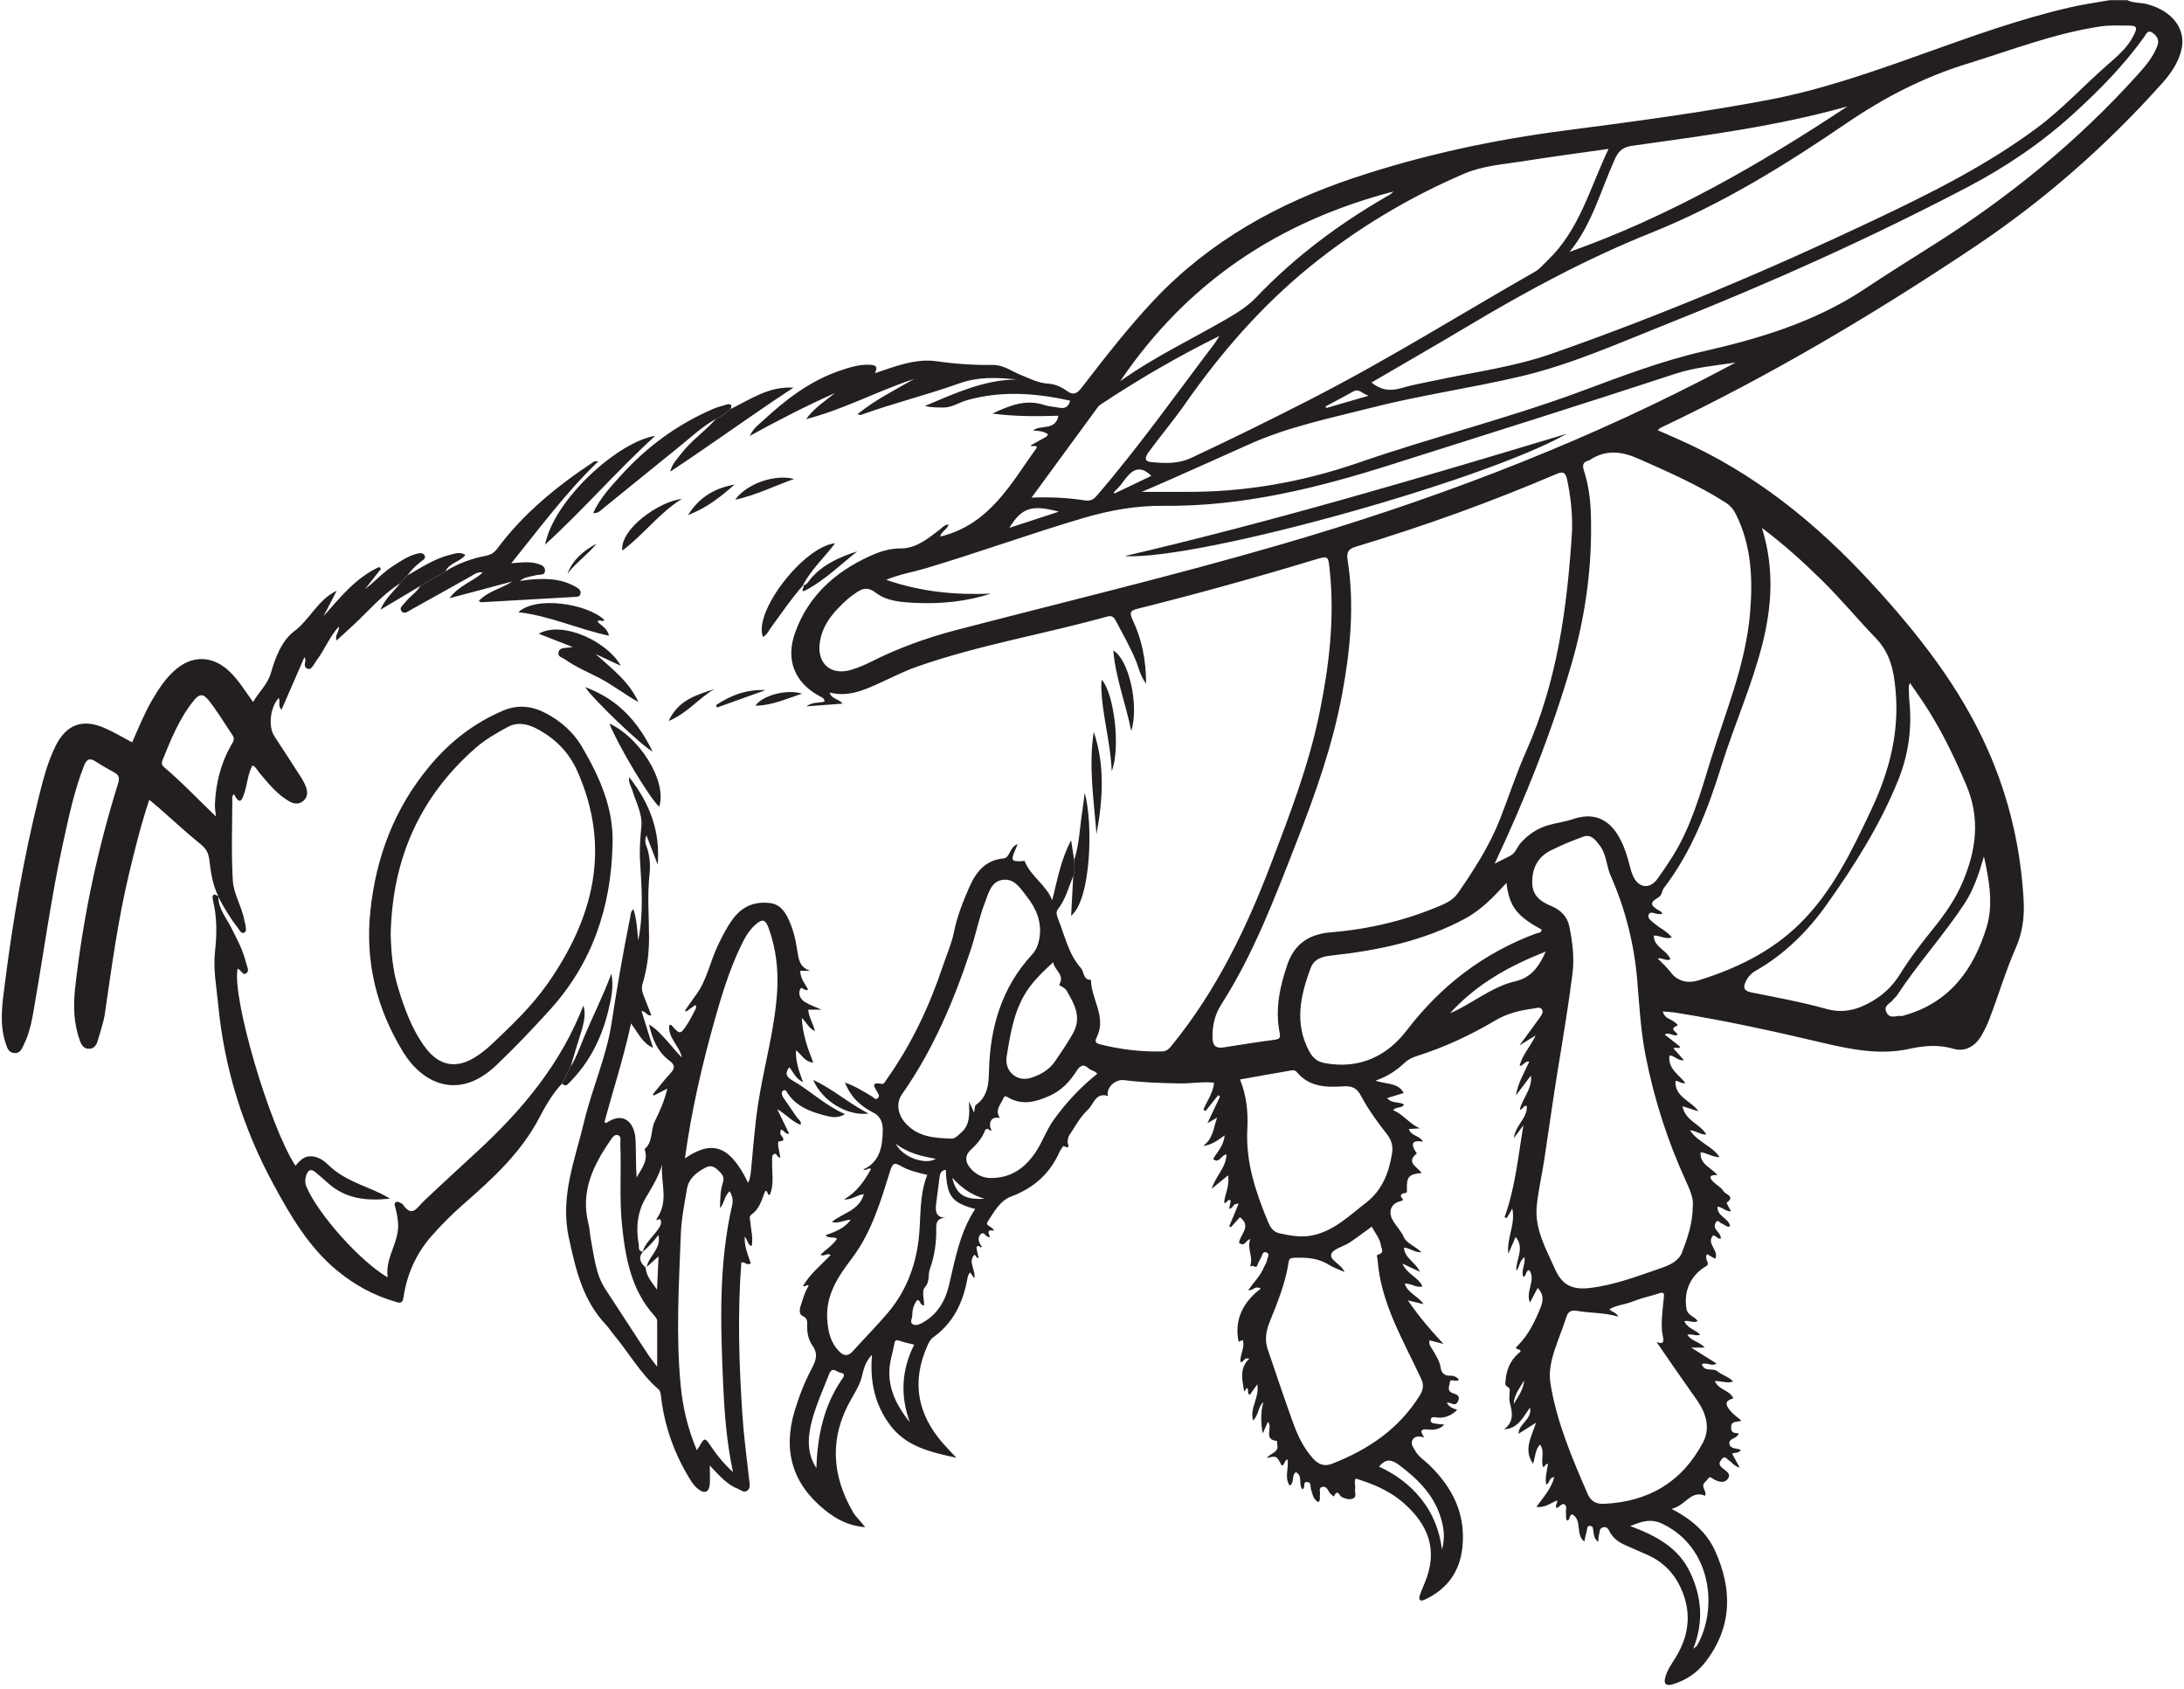 <?xml version="1.0" encoding="UTF-8"?>
<svg xmlns="http://www.w3.org/2000/svg" xmlns:xlink="http://www.w3.org/1999/xlink" width="252.935pt" height="195.577pt" viewBox="0 0 252.935 195.577" version="1.1">
<defs>
<clipPath id="clip1">
  <path d="M 86 0 L 252.934 0 L 252.934 195.578 L 86 195.578 Z M 86 0 "/>
</clipPath>
</defs>
<g id="surface1">
<g clip-path="url(#clip1)" clip-rule="nonzero">
<path style=" stroke:none;fill-rule:evenodd;fill:rgb(13.73%,12.16%,12.549%);fill-opacity:1;" d="M 176.512 159.848 C 176.008 160.715 175.344 161.512 175.305 162.574 C 175.816 161.711 176.438 160.898 176.512 159.848 M 110.285 136.379 C 110.742 138.316 111.684 138.945 114.016 138.805 C 112.422 138.34 111.332 137.504 110.285 136.379 M 103.75 132.43 C 104.453 133.941 107.102 134.949 108.379 134.184 C 106.688 133.867 105.082 133.504 103.75 132.43 M 158.504 45.82 C 157.723 45.574 157.402 44.953 156.734 45.328 C 155.672 45.922 154.594 46.484 153.523 47.059 C 153.547 47.121 153.574 47.184 153.598 47.246 C 155.141 46.797 156.68 46.348 158.504 45.82 M 128.988 57.012 C 129.012 57.055 129.039 57.102 129.062 57.145 C 130.523 56.449 131.984 55.75 133.34 55.102 C 131.801 53.578 130.871 54.66 129.965 55.934 C 129.688 56.328 129.316 56.652 128.988 57.012 M 122.629 59.246 C 119.492 58.402 118.309 58.789 116.898 61.121 C 118.832 60.488 120.617 59.906 122.629 59.246 M 159.707 169.824 C 161.641 170.703 163.285 171.926 164.59 173.559 C 165.883 175.18 166.68 177.043 167.004 179.422 C 167.363 178.066 167.219 177.039 166.945 176.031 C 166.195 173.234 164.293 171.328 162.059 169.652 C 161.211 169.016 160.523 168.824 159.707 169.824 M 105.363 164.676 C 104.25 161.594 104.406 158.617 105.875 155.699 C 105.289 155.551 104.742 155.453 104.23 155.266 C 103.871 155.133 103.668 155.113 103.59 155.539 C 103.387 156.617 103.027 157.684 102.996 158.762 C 102.934 161.035 103.973 162.941 105.363 164.676 M 94.547 169.996 C 94.664 166.324 95.371 162.848 97.473 159.754 C 97.621 159.539 98.059 159.062 97.324 158.941 C 96.879 158.867 96.379 158.172 96.012 159.129 C 95.324 160.906 94.523 162.645 94.035 164.492 C 93.543 166.367 93.41 168.234 94.547 169.996 M 179.016 110.188 C 174.734 111.852 170.961 113.992 167.941 117.312 C 168.531 117.086 169.078 116.785 169.621 116.48 C 171.52 115.422 173.324 114.125 175.461 113.633 C 177.348 113.199 178.227 111.926 179.016 110.188 M 196.098 190.914 C 196.391 190.668 196.496 190.621 196.543 190.539 C 199.004 186.191 198.203 179.148 192.512 176.434 C 191.191 175.805 190.152 176.156 188.805 176.703 C 191.82 177.828 194.406 179.203 195.766 182.121 C 197.07 184.918 197.336 187.777 196.098 190.914 M 106.227 150.535 C 105.82 151.051 105.648 151.656 105.656 152.301 C 105.66 152.656 105.316 153.117 105.723 153.344 C 106.078 153.547 106.523 153.332 106.887 153.129 C 108.582 152.184 109.484 150.605 109.902 148.832 C 110.621 145.785 111.164 142.691 112.938 139.988 C 110.199 139.254 109.648 138.504 109.543 135.453 C 109.043 135.508 108.871 135.812 108.816 136.285 C 108.699 137.324 108.531 138.363 108.414 139.402 C 108.328 140.188 108.328 140.957 109.516 141.016 C 108.641 141.027 108.41 141.453 108.426 142.191 C 108.465 143.812 108.246 145.406 107.691 146.938 C 107.441 147.629 107.727 148.395 107.09 149.094 C 106.738 149.477 107.027 150.441 107.027 151.156 C 106.488 151.16 106.652 150.523 106.227 150.535 M 121.969 111.418 C 120.918 112.395 119.996 113.262 119.242 114.285 C 117.469 116.691 117.039 119.531 116.578 122.387 C 116.328 123.949 117.684 125.363 119.449 124.789 C 120.543 124.43 121.508 123.867 122.172 122.91 C 122.875 121.895 123.562 120.867 124.184 119.801 C 125.324 117.855 124.5 116.391 123.531 114.711 C 123.297 114.297 122.609 114.129 122.68 114.004 C 123.344 112.852 122.129 112.379 121.969 111.418 M 115.801 129.449 C 114.984 129.273 114.559 129.711 114.672 130.492 C 114.688 130.602 114.781 130.695 114.797 130.805 C 114.828 131.027 114.688 130.906 114.633 130.859 C 114.129 130.453 114.051 130.988 113.941 131.219 C 113.578 131.98 113.027 132.59 112.418 133.145 C 111.723 133.785 111.793 134.512 112.285 135.141 C 112.875 135.891 113.695 136.391 114.703 136.402 C 117.02 136.426 118.656 135.309 119.922 133.434 C 120.73 132.238 121.172 130.871 122.027 129.676 C 123.48 127.648 125.145 125.879 127.074 124.336 C 126.828 123.969 126.379 123.984 126.109 123.734 C 125.449 123.125 125.082 123.379 124.648 124.055 C 123.879 125.262 122.914 126.277 121.547 126.887 C 119.984 127.586 118.449 128.008 116.832 127.121 C 116.598 126.992 116.363 126.777 116.207 127.168 C 115.918 127.891 115.16 128.516 115.801 129.449 M 229.766 99.164 C 229.199 101.113 228.59 103.012 227.484 104.68 C 225.055 108.344 222.082 111.613 219.672 115.289 C 219.551 115.477 219.34 115.602 219.215 115.785 C 218.906 116.23 218.078 116.41 218.484 117.227 C 218.891 118.051 219.605 117.555 220.184 117.641 C 220.324 117.66 220.477 117.586 220.621 117.547 C 225.812 116.066 228.574 112.23 230.062 107.395 C 230.891 104.699 230.363 101.887 229.766 99.164 M 129.73 44.145 C 133.77 41.262 138.059 39.266 142.129 36.891 C 143.328 36.195 144.504 35.457 145.48 34.434 C 149.918 29.781 155.012 25.969 160.57 22.762 C 160.699 22.688 160.84 22.625 160.961 22.539 C 161.078 22.457 161.184 22.355 161.402 22.168 C 148.152 25.629 137.531 32.621 129.73 44.145 M 119.465 57.621 C 121.746 57.527 123.695 57.645 125.621 57.938 C 126.289 58.035 126.621 57.863 127.035 57.379 C 131.902 51.734 136.199 45.652 140.699 39.723 C 140.832 39.547 140.941 39.344 141.219 38.902 C 136.273 41.348 131.809 43.961 127.488 46.824 C 127.367 46.91 127.242 47.008 127.156 47.125 C 124.652 50.539 122.152 53.953 119.465 57.621 M 107.387 136.039 C 106.305 135.789 105.27 135.547 104.363 135.027 C 103.645 134.617 103.395 134.617 103.109 135.531 C 102 139.059 100.965 142.648 98.688 145.668 C 97.055 147.828 95.57 149.977 95.816 152.918 C 95.926 154.289 96.207 155.469 97.176 156.465 C 97.742 157.047 98.223 157.059 98.777 156.445 C 100.133 154.934 101.574 153.5 102.875 151.949 C 104.871 149.562 105.977 146.766 106.371 143.688 C 106.699 141.148 106.398 138.531 107.387 136.039 M 213.965 12.316 C 205.809 14.625 197.418 15.699 189.059 16.875 C 187.875 17.039 187.418 17.535 186.988 18.496 C 185.355 22.129 184.34 26.059 181.773 29.168 C 193.293 25.082 203.797 19.043 213.965 12.316 M 112.805 128.82 C 112.902 128.391 112.875 128.043 113.02 127.941 C 114.383 126.969 114.5 125.551 114.535 124.066 C 114.652 119 115.988 114.367 119.504 110.555 C 120.016 110 120.254 109.367 120.375 108.648 C 120.688 106.812 120.039 105.242 118.949 103.852 C 118.238 102.949 117.543 101.734 116.219 101.867 C 114.75 102.012 114.48 103.461 114.043 104.578 C 113.379 106.281 113.039 108.098 112.473 109.824 C 110.516 115.777 108.102 121.527 104.465 126.699 C 103.762 127.695 103.969 128.984 104.766 129.934 C 106.191 131.641 108.191 131.781 110.191 131.84 C 110.629 131.855 110.969 131.445 111.312 131.148 C 112.359 130.246 112.277 129.031 112.223 127.531 C 112.477 128.094 112.602 128.371 112.805 128.82 M 174.465 102.234 C 172.938 103.906 171.504 105.383 169.656 106.379 C 164.855 108.953 159.641 110.043 154.297 110.629 C 153.16 110.75 152.191 110.988 151.773 112.129 C 150.613 115.285 149.887 118.449 151.605 121.691 C 152.035 122.508 152.566 122.945 153.449 123.102 C 157.418 123.82 160.605 122.328 162.938 119.281 C 166.887 114.125 171.797 110.367 177.867 108.098 C 178.102 108.008 178.512 108.066 178.543 107.637 C 175.648 106.059 174.812 104.984 174.465 102.234 M 143.609 124.992 C 144.379 126.891 144.559 128.828 144.457 130.719 C 144.25 134.559 145.43 138.035 146.855 141.477 C 147.105 142.078 147.426 142.633 148.137 142.793 C 149.418 143.078 150.695 143.324 152.023 143.039 C 154.531 142.504 156.285 140.738 158.203 139.266 C 160.066 137.84 160.859 135.781 161.219 133.535 C 161.352 132.727 161.156 132.004 160.625 131.328 C 159.516 129.914 158.445 128.449 157.605 126.855 C 157.125 125.945 156.535 125.723 155.555 125.789 C 153.582 125.922 151.617 125.855 150.191 124.141 C 149.914 123.812 149.559 123.949 149.242 124 C 147.398 124.312 145.555 124.645 143.609 124.992 M 191.848 155.391 C 192.738 155.746 192.688 155.211 192.582 154.738 C 192.371 153.766 192.453 152.816 192.531 151.832 C 192.766 149.012 193.16 149.574 190.668 150.184 C 190.055 150.336 189.457 150.574 188.863 150.785 C 188.055 151.07 187.168 151.137 186.391 151.598 C 186.703 151.953 187.168 151.93 187.414 152.453 C 185.801 151.973 184.219 152.055 182.672 151.793 C 182.039 151.684 181.629 151.789 181.406 152.496 C 181.004 153.777 180.473 155.02 180.055 156.297 C 179.648 157.547 179.344 158.84 179.559 160.168 C 180.281 164.68 182.074 168.836 183.871 172.988 C 184.215 173.785 184.82 174.172 185.742 174.129 C 190.93 173.895 194.828 171.594 197.258 166.965 C 197.816 165.898 197.785 164.715 197.336 163.582 C 196.988 162.707 196.418 161.957 195.875 161.191 C 194.512 159.27 193.188 157.328 191.848 155.391 M 155.715 147.281 C 155.031 146.973 154.422 146.781 153.902 146.453 C 152.656 145.66 151.297 145.586 149.895 145.641 C 149.516 145.656 149.301 145.695 149.234 146.16 C 148.875 148.586 147.941 150.836 147.035 153.09 C 146.621 154.121 146.449 155.18 146.828 156.27 C 147.816 159.133 148.758 162.012 149.797 164.855 C 150.336 166.332 151.023 167.754 152.121 168.938 C 152.727 169.586 153.402 169.824 154.246 169.496 C 158.406 167.879 161.965 165.504 164.391 161.637 C 164.809 160.969 164.938 160.406 164.594 159.66 C 162.531 155.203 159.918 150.938 159.539 145.859 C 159.523 145.641 159.363 145.328 159.602 145.266 C 160.371 145.078 159.984 144.594 159.926 144.199 C 159.809 143.391 159.254 142.789 158.871 142.035 C 157.992 142.668 157.16 143.305 156.285 143.883 C 155.574 144.352 154.375 144.609 154.18 145.215 C 153.957 145.918 155.293 146.328 155.715 147.281 M 221.184 79.066 C 221.109 79.344 221.059 79.445 221.062 79.539 C 221.074 80.066 221.07 80.594 221.125 81.117 C 221.457 84.316 221.023 87.41 219.816 90.383 C 217.73 95.531 214.789 100.191 211.586 104.699 C 209.359 107.832 206.688 110.488 203.328 112.406 C 202.816 112.699 202.457 113.09 202.199 113.613 C 201.844 114.328 201.934 114.727 202.824 114.91 C 205.727 115.496 208.648 116.02 211.492 116.816 C 213.496 117.379 215.156 116.906 216.824 115.934 C 218.152 115.16 219.219 114.125 220.027 112.828 C 221.199 110.941 222.547 109.184 223.945 107.461 C 225.273 105.82 226.469 104.094 227.297 102.141 C 228.863 98.461 229.367 94.801 227.73 90.93 C 226.309 87.562 224.73 84.305 222.703 81.266 C 222.234 80.566 221.746 79.879 221.184 79.066 M 132.234 56.953 C 133.902 56.953 135.574 56.945 137.25 56.953 C 144.148 57 150.82 55.828 157.352 53.57 C 165.777 50.652 174.453 48.504 182.832 45.41 C 187.605 43.645 192.355 41.801 197.348 40.664 C 203.867 39.18 210.23 37.25 215.887 33.5 C 218.512 31.758 221.184 30.082 223.848 28.402 C 232.641 22.859 240.633 16.359 247.594 8.621 C 248.496 7.613 249.375 6.59 249.855 5.289 C 250.102 4.625 249.812 4.203 249.34 3.832 C 248.73 3.355 248.523 3.996 248.309 4.293 C 245.98 7.547 243.184 10.383 240.254 13.066 C 236.523 16.48 232.348 19.316 227.875 21.66 C 216.602 27.566 205 32.77 193.18 37.465 C 187.543 39.703 181.988 42.207 176.051 43.598 C 170.324 44.941 164.488 45.762 158.785 47.219 C 153.996 48.441 149.133 49.422 144.59 51.48 C 141.547 52.855 138.496 54.207 135.445 55.562 C 134.363 56.043 133.277 56.504 132.234 56.953 M 114.758 68.734 C 111.906 69.66 109.012 69.941 106.062 69.809 C 104.43 69.738 102.723 69.625 101.441 68.645 C 100.363 67.82 99.727 68.215 98.922 68.793 C 98.68 68.969 98.426 69.137 98.203 69.336 C 96.703 70.68 95.344 72.125 94.973 74.211 C 94.508 76.793 96.203 78.32 98.676 77.531 C 99.387 77.305 100.086 77.023 100.75 76.688 C 103.969 75.059 107.328 73.84 110.82 72.934 C 123.359 69.668 135.961 66.648 148.41 63.027 C 165.184 58.145 181.473 52.039 197.031 44.062 C 198.363 43.383 199.68 42.68 201 41.984 C 198.625 42.336 196.266 42.539 194.02 43.281 C 183.125 46.863 172.184 50.281 161.258 53.754 C 152.57 56.516 143.879 58.668 134.703 58.57 C 131.594 58.535 128.523 59.086 125.504 59.973 C 119.324 61.789 113.273 64.004 107.098 65.836 C 105.684 66.258 104.211 66.48 102.633 67.137 C 106.715 68.551 110.699 68.906 114.758 68.734 M 196.047 139.676 C 196.156 138.793 195.727 137.801 195.27 136.801 C 193.129 132.129 191.566 127.27 190.578 122.223 C 190.016 119.344 189.855 116.426 189.613 113.512 C 189.262 109.309 188.238 105.254 186.531 101.387 C 186.023 100.227 186.055 98.871 185.223 97.836 C 184.758 97.25 184.262 96.566 183.41 96.867 C 182.109 97.328 180.82 97.855 179.594 98.477 C 178.082 99.242 177.414 100.547 177.453 102.254 C 177.488 103.754 178.457 104.41 179.66 104.91 C 180.73 105.355 181.516 106.133 181.746 107.262 C 182.113 109.062 182.348 110.891 182.113 112.738 C 181.648 116.414 181.039 120.074 180.438 123.73 C 179.859 127.238 179.387 130.758 178.848 134.273 C 178.574 136.047 178.164 137.805 177.98 139.586 C 177.699 142.293 179.043 144.594 180.086 146.938 C 180.91 148.797 182.082 149.383 184.141 149.133 C 187.023 148.789 189.715 147.746 192.43 146.812 C 193.375 146.488 194.422 146.004 194.797 145.023 C 195.418 143.391 196.023 141.723 196.047 139.676 M 186.289 17.242 C 182.832 17.734 179.641 18.148 176.461 18.66 C 174.141 19.031 171.746 19.172 169.562 20.113 C 163.145 22.871 157.195 26.426 151.762 30.828 C 146.109 35.41 141.395 40.844 137.234 46.793 C 135.945 48.641 134.484 50.371 133.145 52.184 C 132.828 52.613 132.242 53.402 133.316 53.504 C 134.863 53.656 136.441 53.727 137.957 53.02 C 142.617 50.84 147.227 48.566 151.805 46.223 C 160.668 41.688 169.105 36.402 177.746 31.473 C 178.352 31.129 178.762 30.594 179.25 30.129 C 182.902 26.648 184.102 21.84 186.289 17.242 M 193.453 111.09 C 192.938 111.32 192.504 110.859 191.984 110.98 C 192.5 111.52 193.051 111.992 193.469 112.559 C 194.324 113.715 195.594 113.867 196.699 113.52 C 201.035 112.168 205.078 110.246 208.391 107 C 212.207 103.258 214.449 98.562 216.688 93.824 C 218.781 89.391 219.996 84.855 219.527 79.895 C 219.316 77.629 218.926 75.641 217.25 73.898 C 215.113 71.676 213.141 69.297 210.941 67.133 C 208.828 65.062 206.641 63.074 204.055 61.129 C 205.504 65.773 205.215 70.188 204.109 74.574 C 202.906 79.344 200.887 83.84 199.418 88.523 C 197.832 93.594 195.977 98.539 192.707 102.816 C 192.441 103.16 192.543 103.625 192.031 103.93 C 191.039 104.516 191.117 104.836 192.148 105.441 C 192.297 105.531 192.5 105.566 192.488 105.836 C 192.34 105.836 192.191 105.84 192.043 105.836 C 191.66 105.824 191.125 105.441 190.938 105.906 C 190.758 106.355 191.285 106.652 191.625 106.949 C 192.258 107.496 193.07 107.828 193.617 108.543 C 192.859 108.797 192.25 108.309 191.531 108.332 C 191.543 109.715 193.086 110 193.453 111.09 M 158.832 44.293 C 159.918 45.18 161.012 45.316 162.273 44.941 C 163.559 44.555 164.898 44.336 166.215 44.051 C 170.715 43.078 175.309 42.496 179.68 40.965 C 192.469 36.488 204.93 31.223 217.172 25.418 C 223.66 22.34 230.062 19.145 235.863 14.844 C 238.867 12.621 241.367 9.859 244.172 7.422 C 245.332 6.414 246.492 5.406 247.176 3.957 C 247.477 3.32 247.539 2.977 246.715 2.969 C 245.551 2.965 244.391 2.891 243.227 3.066 C 237.906 3.863 232.918 5.812 227.816 7.383 C 222.785 8.934 218.238 11.277 213.887 14.246 C 206.719 19.133 199.312 23.719 191.23 26.953 C 183.805 29.926 176.824 33.684 169.988 37.77 C 166.316 39.961 162.609 42.086 158.832 44.293 M 173.098 100.008 C 173.73 99.688 174.289 99.395 174.855 99.121 C 175.516 98.801 175.691 98.082 176.137 97.582 C 177.012 96.602 178.062 95.91 179.316 95.547 C 180.281 95.27 181.297 95.145 182.246 94.824 C 184.297 94.133 185.996 94.656 187.207 96.441 C 187.844 97.387 188.234 98.434 188.547 99.52 C 188.723 100.129 188.848 100.762 189.09 101.344 C 189.707 102.836 191.043 103.02 191.961 101.754 C 192.574 100.902 193.164 100.027 193.723 99.137 C 195.898 95.656 196.961 91.742 198.164 87.867 C 199.883 82.328 202.156 76.945 202.668 71.086 C 203.016 67.113 202.867 63.215 201.039 59.543 C 200.742 58.949 200.355 58.512 199.793 58.156 C 196.609 56.137 193.18 54.629 189.738 53.109 C 187.73 52.219 185.91 52.051 184.051 53.305 C 184.023 53.324 183.98 53.324 183.945 53.332 C 183.344 53.504 183.238 53.871 183.426 54.445 C 183.953 56.059 184.184 57.738 184.238 59.422 C 184.438 65.352 183.652 71.207 182.008 76.871 C 179.707 84.789 176.652 92.445 173.098 100.008 M 182.066 61.426 C 182.113 59.418 181.902 57.449 181.48 55.492 C 181.316 54.719 181.035 54.547 180.266 54.879 C 172.668 58.129 164.902 60.926 156.992 63.312 C 156.055 63.594 155.949 64.066 156.074 64.859 C 156.879 70.047 156.395 75.188 155.449 80.305 C 154.352 86.258 152.332 91.938 150.137 97.551 C 147.625 103.973 145.195 110.441 141.449 116.289 C 140.68 117.5 140.406 118.727 140.422 120.117 C 140.434 121.059 140.777 121.422 141.711 121.277 C 143.672 120.965 145.637 120.656 147.609 120.395 C 148.207 120.316 148.312 120.164 148.191 119.547 C 147.66 116.816 148.223 114.188 149.121 111.613 C 149.949 109.246 151.668 108.152 154.129 107.953 C 158.594 107.59 162.902 106.559 167.023 104.773 C 167.75 104.457 168.398 104.066 168.875 103.375 C 170.734 100.684 172.5 97.934 173.707 94.879 C 174.738 92.266 175.594 89.578 176.738 87.016 C 180.379 78.859 181.52 70.207 182.066 61.426 M 124.293 101.441 C 123.75 102.746 123.41 104.145 122.508 105.293 C 122.262 105.609 122.387 106.008 122.531 106.371 C 123.32 108.324 123.719 110.438 125.191 112.105 C 125.574 112.539 125.402 113.453 126.348 113.457 C 126.367 115.695 128.184 117.75 127.02 120.098 C 126.781 120.578 126.836 120.777 127.418 120.926 C 129.766 121.52 132.137 121.801 134.559 121.746 C 135.199 121.73 135.461 121.352 135.797 120.938 C 140.898 114.656 144.359 107.48 147.215 99.98 C 149.363 94.344 151.531 88.715 152.766 82.789 C 153.914 77.254 154.594 71.684 154 66.02 C 153.824 64.332 153.848 64.328 152.215 64.824 C 145.492 66.859 138.727 68.738 131.91 70.445 C 131.059 70.66 130.684 70.746 131.184 71.797 C 132.234 74.016 132.727 76.41 132.734 79.16 C 132.02 78.223 131.883 77.293 131.543 76.484 C 130.875 74.879 130.02 73.387 129.215 71.859 C 128.969 71.391 128.684 71.262 128.234 71.387 C 120.895 73.445 113.336 74.676 106.129 77.219 C 104.758 77.703 103.449 78.375 102.121 78.977 C 100.215 79.848 98.32 80.754 96.098 80.195 C 96.289 80.961 97.09 80.871 97.59 81.473 C 96.172 81.582 94.898 81.676 93.379 81.789 C 94.148 81.242 94.883 81.426 95.492 81.227 C 95.473 80.836 95.176 80.746 94.969 80.633 C 92.02 79.066 90.945 76.402 92.094 73.227 C 93.625 68.977 96.738 66.211 100.746 64.387 C 101.863 63.879 103.004 63.492 104.344 63.5 C 106.074 63.512 107.469 62.363 108.82 61.332 C 109.109 61.113 109.34 60.781 109.855 60.715 C 109.723 61.324 109.035 61.488 108.879 62.133 C 114.629 60.754 117.086 55.969 120.098 51.797 C 119.887 51.453 119.547 51.809 119.367 51.57 C 119.961 51.246 120.555 50.922 121.137 50.59 C 121.223 50.539 121.273 50.426 121.379 50.293 C 120.855 49.906 120.266 49.895 119.633 49.844 C 120.547 49.141 122.207 49.926 122.582 48.141 C 120.094 48.207 117.656 48.246 114.922 47.887 C 117.047 46.895 118.871 46.207 120.934 46.895 C 121.496 47.082 122.117 47.102 122.707 47.215 C 123.387 47.344 123.773 47.062 123.934 46.391 C 119.949 45.512 115.984 45.215 112.012 46.332 C 111.074 46.594 110.25 47.203 109.23 47.188 C 108.535 47.18 107.836 47.188 107.113 47.008 C 110.535 45.574 113.895 43.984 117.711 43.941 C 115.461 43.695 113.289 43.609 111.059 44.406 C 107.316 45.742 103.438 46.691 99.695 48.047 C 99.637 48.07 99.555 48.02 99.301 47.965 C 101.379 46.273 103.66 45.156 105.871 43.875 C 101.641 45.27 97.695 47.418 93.359 48.531 C 94.266 47.25 95.531 46.461 96.695 45.516 C 93.43 46.969 90.25 48.586 86.824 50.48 C 87.293 49.539 87.887 49.148 88.375 48.695 C 90.98 46.281 93.773 44.129 97.184 42.949 C 98.316 42.555 99.465 42.184 100.695 42.238 C 101.277 42.262 101.762 42.348 101.328 43.211 C 103.777 42.387 106.066 41.48 108.504 41.832 C 110.672 42.141 112.824 42.289 115.008 42.258 C 116.215 42.242 117.195 43.012 118.266 43.434 C 119.277 43.832 120.223 44.348 121.344 44.414 C 122.145 44.461 122.91 44.789 123.535 45.246 C 124.406 45.887 124.82 45.469 125.332 44.805 C 128 41.355 130.672 37.902 133.664 34.727 C 140.102 27.91 148.043 23.516 156.859 20.578 C 164.836 17.922 173.008 16.176 181.348 15.098 C 189.184 14.082 197.016 13.039 204.789 11.57 C 210.918 10.406 216.762 8.352 222.609 6.266 C 228.273 4.242 233.934 2.18 239.812 0.836 C 241.301 0.492 242.82 0.289 244.324 0.02 L 246.359 0.02 C 247.078 0.375 247.891 0.277 248.648 0.477 C 251.602 1.262 253.23 3.379 252.625 5.816 C 252.254 7.301 251.383 8.547 250.375 9.672 C 243.949 16.852 236.785 23.156 228.762 28.527 C 217.082 36.34 205.039 43.492 192.344 49.523 C 192.246 49.57 192.168 49.66 191.98 49.812 C 192.836 50.191 193.625 50.539 194.418 50.887 C 203.148 54.73 210.371 60.586 216.773 67.551 C 222.117 73.367 226.977 79.52 230.203 86.797 C 232.68 92.375 234.043 98.242 234.367 104.332 C 234.461 106.148 234.234 107.98 233.504 109.633 C 232.277 112.41 231.434 115.32 230.34 118.141 C 230.121 118.699 229.855 119.238 229.566 119.762 C 228.828 121.102 227.645 121.852 226.219 121.434 C 224.453 120.922 222.832 121.078 221.086 121.457 C 217.742 122.184 214.426 121.531 211.164 120.762 C 205.508 119.426 199.836 118.172 194.09 117.262 C 193.621 117.188 193.145 117.168 192.57 117.117 C 192.77 117.934 193.48 117.969 193.906 118.324 C 194.066 118.457 194.418 118.684 194.223 118.77 C 193.195 119.207 194.289 119.484 194.273 119.82 C 193.793 120.082 193.375 119.445 192.793 119.793 C 193.41 120.277 193.988 120.73 194.594 121.207 C 194.387 121.531 194.109 121.188 193.809 121.387 C 194.203 121.836 194.594 122.281 195.023 122.766 C 194.32 122.852 193.961 122.238 193.352 122.203 C 193.125 123.73 194.406 124.402 195.188 125.395 C 194.734 125.523 194.453 125.16 194.043 125.152 C 193.934 127.027 195.785 127.395 196.711 128.68 C 196.051 128.469 195.531 128.305 194.859 128.094 C 195.16 129.777 196.902 130.129 197.613 131.359 C 196.988 131.43 196.547 130.961 195.707 130.863 C 196.652 132.281 198.273 132.672 199.145 133.98 C 198.348 133.996 197.738 133.516 196.957 133.418 C 196.828 134.828 198.16 135.16 198.895 136.059 C 198.176 136.023 197.789 136.207 198.395 136.812 C 198.789 137.211 199.359 137.492 199.617 137.953 C 199.809 138.293 201.02 138.52 199.969 139.258 C 199.926 139.289 200.273 139.867 200.473 140.254 C 199.852 140.297 199.496 139.766 198.902 139.723 C 198.855 140.883 200.242 141.035 200.371 142.008 C 199.973 142.129 199.715 141.777 199.383 141.664 C 199.168 141.594 198.988 141.168 198.742 141.504 C 198.582 141.727 198.516 142.055 198.719 142.352 C 198.941 142.68 199.293 142.941 199.301 143.406 C 198.902 143.512 198.746 143.043 198.391 143.051 C 197.562 144.027 199.121 144.766 198.648 145.758 C 198.324 145.578 198.012 145.398 197.699 145.219 C 197.488 145.566 197.641 145.836 197.742 146.117 C 197.809 146.293 197.84 146.461 197.617 146.59 C 195.785 147.664 194.957 149.504 195.324 151.586 C 195.457 152.328 196.246 152.41 196.609 152.957 C 196.125 153.277 195.617 152.816 195.066 152.992 C 195.461 153.82 196.328 153.973 196.914 154.531 C 196.398 154.77 195.938 154.387 195.426 154.555 C 195.879 155.297 196.836 155.344 197.434 156.039 L 195.867 156.039 C 196.953 156.723 197.848 157.285 198.805 157.887 C 198.176 158.27 197.641 157.676 197.094 157.961 C 197.391 158.918 198.363 158.336 198.898 158.781 C 199.43 159.223 200.168 159.387 200.723 159.961 C 199.988 160.23 199.348 159.875 198.605 159.918 C 199.023 160.965 200.359 160.953 200.734 161.918 C 199.859 162.168 199.727 162.531 200.348 163.305 C 200.688 163.73 201.164 164.047 201.664 164.488 C 201.23 164.73 200.445 164.426 200.488 165.34 C 200.52 166.051 201.012 165.879 201.363 165.973 C 201.215 166.637 200.082 166.492 200.309 167.277 C 200.453 167.777 201.125 167.688 201.613 167.871 C 201.414 168.293 200.973 168.152 200.602 168.324 C 200.867 168.809 201.125 169.285 201.48 169.938 C 200.832 169.766 200.59 169.32 200.219 169.086 C 199.969 168.93 199.77 168.488 199.398 168.957 C 199.148 169.281 198.996 169.523 199.379 169.898 C 199.746 170.258 200.559 170.582 200.125 171.207 C 199.715 171.809 198.988 171.594 198.395 171.23 C 198.211 171.117 197.996 170.914 197.824 171.207 C 197.625 171.539 197.125 171.723 197.289 172.242 C 197.375 172.523 197.582 172.773 197.492 173.195 C 195.766 172.484 195.219 174.383 193.582 174.703 C 195.977 175.961 197.684 177.469 198.648 179.613 C 200.652 184.07 200.613 188.402 197.523 192.426 C 196.562 193.68 195.289 194.547 193.773 195.012 C 192.926 195.27 192.629 194.984 192.883 194.129 C 193.129 193.293 193.656 192.59 194.102 191.848 C 195.641 189.297 195.93 186.668 194.668 183.902 C 193.852 182.102 192.562 180.82 190.77 180.027 C 189.879 179.633 188.984 179.258 188.098 178.852 C 187.438 178.551 186.871 178.121 186.488 177.488 C 186.301 177.18 186.219 176.75 185.703 176.84 C 185.188 176.926 185.285 177.395 185.184 177.719 C 185.105 177.957 185.121 178.23 185.09 178.535 C 184.645 178.203 184.594 177.75 184.531 177.316 C 184.488 177.055 184.535 176.73 184.195 176.688 C 183.727 176.633 183.836 177.074 183.758 177.328 C 183.645 177.703 183.57 178.094 183.48 178.496 C 182.426 177.676 183.277 176.066 182.109 175.355 C 181.656 175.395 181.914 176 181.5 176.07 C 181.277 175.805 181.41 175.492 181.359 175.211 C 181.297 174.859 181.559 174.375 181.156 174.18 C 180.832 174.027 180.629 174.543 180.277 174.602 C 180.016 174.312 180.449 174.074 180.324 173.738 C 179.586 174.035 178.926 174.617 177.941 174.48 C 178.734 173.371 179.645 172.395 180.004 171.043 C 179.355 171.062 179.523 171.719 179.07 171.902 C 178.918 171.082 179.156 170.301 179.281 169.523 C 178.918 169.441 178.988 169.871 178.707 169.859 C 178.387 169.051 178.98 168.082 178.34 167.258 C 177.785 167.895 177.812 168.68 177.551 169.496 C 176.426 167.891 177.312 166.457 177.898 164.734 C 177.059 165.266 176.504 165.617 175.867 166.016 C 175.875 164.801 177.473 164.402 177.195 162.977 C 176.367 164.145 175.809 165.41 174.191 165.504 C 175.324 164.652 175.18 163.602 174.871 162.473 C 174.746 162.016 174.828 161.5 174.844 161.016 C 174.848 160.762 174.863 160.77 174.484 160.5 C 174.266 160.348 174.344 160.09 174.359 159.883 C 174.445 158.676 174.871 157.621 175.77 156.777 C 175.961 156.598 176.453 156.371 175.699 156.199 C 175.391 156.129 175.734 155.848 175.848 155.73 C 177.062 154.496 177.781 152.973 178.418 151.398 C 178.73 150.621 178.812 149.883 178.082 149.129 C 177.777 149.707 177.496 150.238 177.188 150.82 C 176.645 149.523 177.898 148.297 177.133 147.078 C 176.609 147.105 176.855 147.77 176.41 147.832 C 176.141 147.094 176.68 146.391 176.559 145.574 C 175.941 145.977 176.023 146.703 175.609 147.137 C 175.535 145.836 176.621 144.543 175.531 143.223 C 175.27 143.824 175.016 144.406 174.684 145.168 C 174.477 143.316 175.539 141.777 175.145 139.941 C 174.891 140.375 174.699 140.703 174.508 141.031 C 174.422 141.004 174.332 140.98 174.242 140.957 C 175.488 137.508 175.824 133.887 176.43 130.289 C 176.105 130.73 175.777 131.176 175.34 131.773 C 175.484 130.266 176.938 129.465 176.82 128.047 C 176.395 127.965 176.402 128.477 176.012 128.496 C 176.289 127.172 177.465 126.156 177.305 124.535 C 176.672 125.371 176.117 126.102 175.562 126.836 C 175.781 125.434 176.516 124.227 177.109 122.926 C 176.559 122.832 176.477 123.395 175.984 123.426 C 176.297 122.141 177.23 121.203 177.848 119.895 C 177.207 120.289 176.727 120.582 175.969 121.051 C 176.887 119.801 177.621 118.82 178.332 117.824 C 178.527 117.551 178.777 117.215 178.578 116.891 C 178.371 116.551 177.953 116.727 177.648 116.77 C 176.086 116.977 174.586 117.32 173.188 118.152 C 170.316 119.855 167.297 121.262 164.105 122.273 C 163.559 122.449 163.082 122.68 162.652 123.078 C 161.758 123.914 160.762 124.621 159.293 125.133 C 160.641 125.574 161.93 125.352 162.57 126.559 C 161.988 126.738 161.367 126.926 160.645 127.148 C 161.238 127.836 162.031 127.527 162.602 127.883 C 162.371 128.395 161.762 128.059 161.34 128.547 C 162.527 129.027 163.227 130.141 164.453 130.652 C 164.043 130.676 163.637 130.703 163.156 130.73 C 163.445 131.566 164.414 131.461 164.797 132.195 C 163.574 131.977 163.332 132.414 163.969 133.383 C 164.008 133.445 164.094 133.547 164.094 133.551 C 162.723 134.633 164.215 135.113 164.629 135.824 C 163.145 135.961 162.879 136.246 162.941 137.812 C 162.953 138.188 162.812 138.129 162.582 138.164 C 162.348 138.203 162.121 138.422 162.293 138.629 C 162.613 139.02 162.5 138.992 162.086 139.113 C 161.035 139.418 160.77 140.387 161.297 141.289 C 161.695 141.977 162.266 142.52 162.605 143.297 C 162.891 143.953 163.926 144.312 164.621 144.996 C 163.855 145.035 163.352 144.551 162.598 144.453 C 162.672 145.711 163.93 146.117 164.445 147.266 C 163.758 146.945 163.227 146.695 162.418 146.312 C 163 147.598 164.305 147.902 164.734 148.957 C 164 149.164 163.434 148.559 162.68 148.641 C 163.055 149.738 164.203 150.047 164.867 151.004 C 164.301 150.871 163.852 150.762 163.055 150.574 C 164.34 152.461 165.648 153.977 167.172 155.609 C 166.492 155.434 166.035 155.32 165.562 155.199 C 165.434 155.648 165.711 155.953 165.891 156.25 C 166.281 156.922 166.723 157.559 166.844 158.363 C 166.938 158.98 167.281 159.328 167.996 159.293 C 168.332 159.281 168.734 159.422 168.957 159.766 C 168.629 160.102 167.949 159.535 167.918 160.047 C 167.898 160.395 167.477 161.051 168.266 161.32 C 168.613 161.438 169.188 161.57 168.848 162.266 C 168.504 162.965 168.07 162.328 167.559 162.418 C 167.832 162.918 168.242 163.078 168.762 163.242 C 168.125 163.875 167.422 164.191 166.562 164.152 C 166.215 164.137 165.695 163.914 165.684 164.484 C 165.68 164.82 166.184 164.828 166.5 164.879 C 166.723 164.91 166.949 164.922 167.273 164.953 C 166.688 165.555 166.016 165.586 165.355 165.52 C 164.512 165.438 164.422 165.719 164.953 166.426 C 164.398 166.328 163.891 166.199 163.594 166.723 C 163.316 167.215 163.695 167.59 163.891 167.965 C 164.242 168.652 164.922 169.043 165.461 169.562 C 168.203 172.199 169.789 175.297 169.359 179.207 C 169.051 182.023 167.582 184.012 165.031 185.211 C 164.871 185.285 164.621 185.375 164.512 185.305 C 164.297 185.168 164.375 184.891 164.445 184.684 C 164.609 184.223 164.797 183.773 164.984 183.324 C 166.609 179.473 165.422 176.531 162.496 173.977 C 160.914 172.602 159.012 171.824 157.012 171.199 C 156.781 171.613 157.023 172.027 156.938 172.41 C 156.852 172.781 157.199 173.293 156.688 173.512 C 156.258 173.691 155.816 173.527 155.383 173.34 C 155.141 173.238 154.906 172.324 154.496 173.254 C 154.465 173.328 154.02 172.949 153.891 172.691 C 153.719 172.352 153.492 172.074 153.121 172.172 C 152.668 172.297 152.926 172.738 152.867 173.039 C 152.812 173.316 152.961 173.629 152.707 173.938 C 152.078 173.641 152.02 173.012 151.836 172.469 C 151.727 172.141 151.906 171.605 151.352 171.598 C 150.824 171.594 151.242 172.266 150.844 172.445 C 150.32 171.891 150.934 170.887 150.078 170.465 C 149.539 170.832 149.965 171.648 149.367 172.027 C 148.723 171.098 149.27 170.059 149.117 168.969 C 148.695 169.145 148.805 169.664 148.438 169.691 C 147.836 168.551 147.836 168.551 146.727 168.82 C 147.102 168.242 148.141 168.219 147.922 167.27 C 147.891 167.125 147.906 166.84 147.887 166.84 C 146.238 166.715 147.461 165.293 146.844 164.633 C 146.66 165.039 146.488 165.426 146.234 165.988 C 146 164.641 146 163.496 146.316 162.336 C 145.684 162.918 145.781 163.816 145.133 164.48 C 144.684 163.039 145.895 161.848 145.609 160.293 C 145.238 160.812 144.996 161.16 144.742 161.512 C 144.359 161.305 144.703 160.91 144.395 160.703 C 144.281 160.875 144.156 161.062 144.102 161.145 C 143.887 159.867 143.469 158.473 144.684 157.316 C 144.062 157.133 144.098 157.715 143.664 157.73 C 143.578 156.863 144.195 156.055 143.941 155.16 C 143.719 155.25 143.496 155.34 143.445 155.359 C 142.926 152.812 143.941 150.789 146.016 149.203 C 145.328 148.809 145.094 149.512 144.566 149.379 C 145.184 148.496 145.945 147.758 146.355 146.793 C 146.484 146.48 146.703 146.188 146.75 145.871 C 146.789 145.594 147.137 145.16 146.625 145.004 C 146.223 144.879 146.203 145.328 146.07 145.57 C 145.906 145.867 145.734 146.164 145.629 146.48 C 145.477 146.953 145.203 146.484 144.988 146.59 C 144.703 146.73 144.836 146.434 144.852 146.367 C 145.07 145.402 144.41 144.496 144.797 143.48 C 144.246 143.578 144.195 144.438 143.5 143.902 C 143.574 142.98 145.023 142.012 143.598 140.945 C 143.332 141.238 142.945 141.664 142.562 142.09 C 142.492 142.059 142.422 142.031 142.355 142 C 142.711 141.141 143.07 140.281 143.445 139.383 C 142.773 139.293 142.824 139.941 142.355 139.973 C 142.422 139.641 142.48 139.324 142.539 139.008 C 142.125 138.766 142.109 139.391 141.766 139.277 C 141.852 138.246 142.441 137.285 142.219 136.098 C 141.613 136.598 141.059 137.055 140.336 137.648 C 140.781 136.16 142.008 135.191 142.043 133.668 C 141.406 133.723 141.246 134.789 140.492 134.211 C 140.953 133.383 141.727 132.699 141.824 131.465 C 141.008 132.059 140.305 132.586 139.336 132.688 C 140.445 131.914 140.539 130.68 140.949 129.41 C 140.57 129.629 140.293 129.789 139.836 130.055 C 140.379 128.91 140.832 127.945 141.289 126.98 C 141.223 126.922 141.156 126.867 141.09 126.809 C 140.594 127.426 140.098 128.043 139.605 128.66 C 139.527 128.594 139.453 128.531 139.375 128.465 C 139.805 127.453 140.496 126.535 140.605 125.367 C 139.242 125.215 137.934 125.473 136.625 125.449 C 134.48 125.414 132.34 125.344 130.207 125.07 C 129.23 124.945 128.27 125.773 128.27 126.695 C 128.266 126.766 128.438 126.93 128.242 126.879 C 126.859 126.504 126.648 127.891 126.004 128.48 C 125.105 129.309 124.504 130.465 123.805 131.5 C 123.688 131.668 123.707 131.93 123.641 132.137 C 123.566 132.371 124.121 133.172 123.168 132.695 C 123.137 132.676 122.82 133.133 122.699 133.398 C 121.57 135.93 119.695 137.574 117.086 138.551 C 115.805 139.031 115.109 140.359 114.375 141.473 C 114.055 141.965 114.969 142 115.121 142.504 C 114.363 142.32 114.371 142.707 114.664 143.207 C 114.156 143.391 114.027 142.508 113.602 142.887 C 113.227 143.219 113.297 143.695 113.551 144.133 C 113.594 144.207 113.82 144.332 113.586 144.438 C 113.535 144.457 113.41 144.266 113.32 144.266 C 113.039 144.27 113.098 144.504 113.121 144.668 C 113.176 145 113.262 145.328 113.336 145.66 C 113.023 145.711 113.07 145.316 112.82 145.301 C 112.078 146.188 113.043 147.066 112.836 148.02 C 112.672 147.785 112.535 147.586 112.371 147.344 C 112.09 147.586 112.066 147.906 112.004 148.227 C 111.496 150.895 110.371 153.203 108.105 154.828 C 107.746 155.086 107.574 155.445 107.406 155.824 C 105.551 159.973 106.238 163.719 109.188 167.102 C 109.625 167.605 110.094 168.078 110.758 168.793 C 107.688 168.133 104.949 167.477 103.117 165.055 C 101.359 162.73 100.715 160.043 100.988 156.867 C 100.148 157.75 100.012 158.633 99.809 159.414 C 99.566 160.352 99.086 161.129 98.621 161.938 C 96.043 166.387 96.277 170.793 98.832 175.16 C 99.004 175.449 99.25 175.691 99.465 175.953 C 99.672 176.207 99.887 176.453 100.203 176.828 C 98.312 176.695 96.879 175.922 95.578 174.883 C 91.785 171.852 90.629 168 92.039 163.336 C 92.551 161.648 93.188 160.004 94.016 158.453 C 94.516 157.52 94.766 156.746 94.086 155.793 C 93.625 155.145 93.461 154.328 93.48 153.516 C 93.488 153.035 93.547 152.629 92.938 152.371 C 92.562 152.215 92.574 151.668 92.715 151.246 C 92.988 150.434 93.184 149.594 93.656 148.891 C 93.383 148.637 93.25 149.09 93.008 148.902 C 93.805 147.484 95.102 146.496 96.203 145.309 C 95.75 145.035 95.418 145.562 95.02 145.285 C 95.656 144.668 96.441 144.203 96.945 143.418 C 96.5 143.156 95.98 143.441 95.598 143.035 C 96.676 142.645 97.758 142.273 98.535 141.23 C 97.734 141.266 97.09 141.715 96.344 141.488 C 97.578 140.445 99.484 140.211 100.047 138.273 C 99.262 138.332 98.688 138.949 97.73 138.883 C 99.262 138.02 100.105 136.742 100.867 135.371 C 100.57 135.105 100.395 135.621 99.969 135.422 C 101.953 134.516 102.18 132.719 102.238 130.965 C 102.262 130.211 102.086 129.301 101.141 128.828 C 99.719 128.113 98.551 127.098 97.859 125.348 C 99.121 125.793 100.043 126.406 100.996 126.965 C 101.191 127.078 101.371 127.422 101.66 127.148 C 101.914 126.91 101.734 126.668 101.598 126.441 C 101.238 125.852 100.836 125.25 102.102 125.5 C 102.398 125.559 102.512 125.223 102.66 125.016 C 105.535 120.98 107.629 116.535 109.191 111.871 C 109.625 110.578 110.203 109.297 110.48 107.926 C 110.836 106.145 111.504 104.453 112.23 102.789 C 113 101.008 114.086 99.605 116.191 99.398 C 116.555 99.363 116.691 99.145 116.852 98.875 C 117.086 98.477 117.227 97.988 117.855 97.73 C 117.715 98.07 117.625 98.305 117.531 98.531 C 117.062 99.633 117.16 99.773 118.375 99.715 C 118.473 99.711 118.648 99.66 118.656 99.68 C 119.328 101.457 121.152 102.422 121.859 104.242 C 122.441 101.961 122.812 99.66 124.047 97.289 C 124.195 98.25 124.301 98.926 124.402 99.598 C 124.426 100.215 124.504 100.836 124.293 101.441 "/>
</g>
<path style=" stroke:none;fill-rule:evenodd;fill:rgb(13.73%,12.16%,12.549%);fill-opacity:1;" d="M 76.109 158.25 C 76.109 156.27 76.109 154.629 76.109 152.992 C 76.109 152.703 75.934 152.512 75.754 152.312 C 73.105 149.352 72.441 145.688 72.043 141.91 C 71.711 138.758 71.973 135.598 71.84 132.445 C 71.824 132.098 72.008 131.59 71.57 131.441 C 71.16 131.305 70.898 131.75 70.699 132.035 C 68.691 134.938 67.211 137.98 68.145 141.672 C 68.297 142.285 68.316 142.934 68.438 143.555 C 68.824 145.531 68.984 147.566 70.141 149.32 C 71.797 151.824 73.418 154.352 75.062 156.859 C 75.32 157.25 75.625 157.609 76.109 158.25 M 84.887 170.453 C 84.137 166.895 83.895 163.535 83.746 160.16 C 83.441 153.246 83.223 146.34 84.797 139.523 C 84.93 138.945 84.801 138.465 84.512 137.926 C 83.891 138.477 83.906 139.266 83.395 139.902 C 83.391 138.777 83.434 137.797 83.734 136.863 C 83.945 136.203 83.531 135.867 83.176 135.512 C 82.797 135.129 82.336 134.871 81.758 135.172 C 80.688 135.727 79.762 136.426 79.551 137.695 C 79.27 139.395 78.922 141.102 78.852 142.816 C 78.629 148.672 78.27 154.535 78.828 160.395 C 79.07 162.973 79.668 165.477 80.703 167.914 C 80.797 167.781 80.863 167.695 80.918 167.605 C 81.605 166.395 81.613 166.395 82.383 167.535 C 83.055 168.535 83.805 169.461 84.887 170.453 M 86.641 136.961 C 86.84 136.543 86.918 136.121 86.961 135.684 C 87.223 133.07 87.398 130.445 87.793 127.855 C 88.461 123.492 89.727 119.23 90.004 114.797 C 90.164 112.289 89.871 109.855 89.031 107.496 C 88.645 106.41 88.266 106.355 87.426 107.121 C 86.66 107.82 86.191 108.719 85.754 109.637 C 84.461 112.352 83.582 115.215 82.773 118.098 C 81.297 123.348 80.066 128.656 79.324 134.129 C 82.285 132.105 84.426 132.363 86.641 136.961 M 74.906 146.699 C 75.113 145.441 76.594 144.672 76.262 142.988 C 75.656 143.805 75.07 144.41 74.426 144.961 C 74.723 143.91 75.59 143.242 76.18 142.387 C 76.434 142.016 76.727 141.645 76.449 141.168 C 76.398 141.082 75.762 141.543 76.137 140.984 C 77.461 139.023 76.5 136.906 76.672 134.863 C 76.273 136.246 75.531 137.449 74.805 138.66 C 73.793 140.348 73.637 142.188 73.973 144.086 C 74.027 144.387 73.859 144.906 74.465 144.926 C 73.855 145.664 74.199 146.238 74.777 146.773 C 74.836 147.746 75.449 148.414 76.094 149.332 C 76.156 147.969 76.207 146.852 76.27 145.469 C 75.672 146.012 75.289 146.355 74.906 146.699 M 73.355 105.266 C 73.754 106.465 73.785 107.688 73.914 108.895 C 74.543 105.828 74.32 102.762 74.125 99.691 C 74.039 98.359 74.16 97.012 74.281 95.664 C 74.414 94.227 73.629 92.848 73.211 91.449 C 73.086 91.035 72.77 90.672 72.863 89.984 C 75.285 93.043 76.488 96.312 76.168 100.109 C 75.746 99.012 75.324 97.918 74.871 96.734 C 74.645 97.219 74.73 97.594 74.855 97.934 C 75.262 99.02 75.34 100.18 75.219 101.273 C 74.957 103.684 75.16 106.074 75.168 108.473 C 75.176 110.312 74.953 112.148 74.414 113.922 C 74.258 114.441 74.379 114.879 74.562 115.34 C 74.855 116.062 75.133 116.793 75.434 117.559 C 74.918 117.68 74.836 117.098 74.297 117.066 C 74.738 118.473 75.16 119.824 75.629 121.328 C 74.363 120.758 73.918 119.602 73.082 118.504 C 72.223 122.496 71.008 126.188 70.004 129.934 C 70.121 129.98 70.203 130.039 70.23 130.02 C 72.242 128.625 73.5 130.008 73.602 131.945 C 73.68 133.398 73.617 134.859 73.73 136.34 C 74.277 135.336 75.09 134.43 74.676 133.141 C 74.668 133.109 74.645 133.062 74.656 133.055 C 75.664 132.191 75.324 130.84 75.836 129.828 C 76.43 128.652 76.941 127.473 77.289 126.043 C 76.684 126.355 76.211 126.602 75.734 126.848 C 75.691 126.809 75.648 126.766 75.605 126.723 C 76.27 125.914 76.906 125.074 77.617 124.309 C 78.156 123.723 78.238 123.336 77.516 122.801 C 76.191 121.82 75.559 120.398 75.168 118.625 C 76.102 119.188 76.652 119.879 77.242 120.512 C 77.824 121.137 78.324 121.832 78.961 122.445 C 78.719 121.102 77.316 120.188 77.512 118.688 C 77.617 118.688 77.723 118.66 77.754 118.695 C 78.754 119.824 78.785 119.832 79.633 118.531 C 79.938 118.062 80.18 117.551 80.445 117.055 C 80.551 116.859 80.695 116.668 80.547 116.359 C 80.18 116.621 79.816 116.875 79.457 117.133 C 79.414 117.094 79.371 117.051 79.332 117.012 C 79.75 116.414 80.156 115.809 80.59 115.223 C 81.867 113.504 82.227 111.379 83.129 109.496 C 83.648 108.41 84.18 107.34 84.906 106.371 C 86 104.902 87.461 104.34 89.242 104.574 C 90.242 104.707 90.801 105.414 91.223 106.242 C 91.824 107.422 92.129 108.707 92.324 109.996 C 92.488 111.047 92.59 112.027 93.84 112.41 L 92.672 112.41 C 92.703 113.309 93.223 113.914 93.578 114.547 C 93.23 114.945 92.84 114.02 92.633 114.617 C 92.43 115.211 92.75 115.742 93.266 116.051 C 93.777 116.355 94.348 116.555 95.137 116.91 L 93.605 116.91 C 93.664 117.777 94.16 118.469 94.383 119.395 C 93.645 119.066 93.426 118.387 92.855 117.867 C 92.945 119.73 93.52 121.324 94.18 123.031 C 93.18 122.949 92.855 122.125 92.18 121.609 C 92.133 122.945 92.547 124.055 93.004 125.305 C 92.129 124.891 91.883 124.137 91.414 123.57 C 90.828 124.32 91.133 124.738 91.82 125.133 C 93.867 126.309 95.57 128 97.855 129.004 C 96.918 129.586 96.082 129.301 95.332 129.105 C 93.758 128.691 92.254 128.086 91.266 126.66 C 91.125 126.461 90.984 126.078 90.699 126.281 C 90.438 126.469 90.547 126.844 90.727 127.105 C 91.258 127.883 91.801 128.648 92.328 129.426 C 92.48 129.652 92.832 129.777 92.73 130.246 C 91.754 129.902 91.121 129.074 90.016 128.438 C 90.555 129.547 90.973 130.398 91.395 131.273 C 90.879 131.379 90.809 130.77 90.387 130.82 C 90.387 130.934 90.426 131.062 90.379 131.148 C 90.203 131.461 91.414 132.105 90.141 132.172 C 90.129 132.172 90.102 132.523 90.129 132.703 C 90.195 133.145 90.293 133.582 90.379 134.027 C 89.98 134.078 89.988 133.465 89.66 133.617 C 89.348 133.762 89.438 134.148 89.426 134.438 C 89.367 135.738 89.699 137.066 89.152 138.348 C 88.789 138.402 88.996 137.871 88.637 137.891 C 88.605 137.961 88.559 138.047 88.527 138.141 C 88.191 139.059 87.906 140.012 87.059 140.609 C 86.715 140.852 86.855 141.109 86.883 141.402 C 86.965 142.352 87.238 143.293 87.055 144.285 C 86.551 144.137 86.641 143.602 86.238 143.199 C 86.215 144.422 86.633 145.348 86.949 146.27 C 86.527 146.609 86.246 146.043 85.855 146.184 C 85.406 152.047 85.586 157.898 85.973 163.758 C 86.145 166.348 86.492 168.91 86.781 171.484 C 86.828 171.906 86.922 172.34 86.52 172.617 C 86.133 172.883 85.82 172.527 85.48 172.398 C 84.203 171.914 83.348 170.895 82.203 169.695 C 82.203 170.598 82.246 171.242 82.195 171.883 C 82.125 172.762 81.613 172.996 80.91 172.461 C 80.559 172.195 80.254 171.836 80.016 171.457 C 78.16 168.496 76.988 165.285 76.566 161.809 C 76.523 161.469 76.508 161.082 76.254 160.863 C 74.18 159.07 72.855 156.672 71.129 154.602 C 70.789 154.195 70.508 153.746 70.148 153.363 C 67.48 150.527 66.672 146.988 65.875 143.297 C 64.844 138.516 66.602 134.273 67.648 129.875 C 68.566 126.02 70.242 122.348 70.836 118.422 C 71.453 114.336 72.168 110.277 72.98 106.23 C 73.047 105.906 73.023 105.559 73.355 105.266 "/>
<path style=" stroke:none;fill-rule:evenodd;fill:rgb(13.73%,12.16%,12.549%);fill-opacity:1;" d="M 25.008 94.539 C 24.957 93.977 24.867 93.543 24.891 93.109 C 24.996 90.723 25.551 88.449 26.727 86.352 C 26.938 85.973 27.27 85.633 26.93 85.129 C 26.004 83.766 25.172 82.344 24.133 81.051 C 23.5 80.266 23.047 80.375 22.473 81.078 C 20.781 83.145 19.816 85.582 18.824 88.012 C 18.699 88.312 18.715 88.586 18.992 88.82 C 21.082 90.578 22.945 92.578 25.008 94.539 M 46.348 67.539 C 44.16 68.918 42.535 70.926 40.645 72.633 C 40.102 73.121 39.57 73.625 38.984 74.164 C 38.719 73.504 39.344 73.172 39.234 72.555 C 38.129 73.773 37.59 75.262 36.652 76.48 C 36.539 76.629 36.465 76.805 36.352 76.953 C 36.152 77.215 35.984 77.602 35.566 77.41 C 35.242 77.262 35.277 76.922 35.348 76.613 C 35.383 76.473 35.406 76.328 35.25 76.105 C 34.383 78.105 33.512 80.102 32.602 82.191 C 32.133 81.695 32.496 81.199 32.281 80.82 C 31.297 81.887 31.035 84.094 31.766 85.227 C 32.805 86.832 33.859 88.434 34.891 90.047 C 35.109 90.395 35.309 90.766 35.441 91.152 C 35.633 91.707 35.652 92.277 35.156 92.715 C 34.621 93.184 34.035 93.098 33.48 92.777 C 32.051 91.953 31.047 90.676 30.008 89.438 C 29.77 89.156 29.621 88.789 29.238 88.625 C 28.668 89.668 28.648 90.863 28.258 91.945 C 28.023 92.59 27.801 93.312 27.086 91.949 C 27.027 92.035 26.965 92.121 26.906 92.207 C 26.906 95.469 26.766 98.734 26.965 101.98 C 27.062 103.551 28.035 105.008 28.305 106.609 C 28.336 106.793 28.418 106.973 28.434 107.156 C 28.453 107.441 28.598 107.828 28.301 107.98 C 27.949 108.164 27.781 107.762 27.613 107.543 C 26.727 106.387 25.949 105.152 25.289 103.852 C 25.289 103.852 25.285 103.785 25.285 103.785 C 24.625 102.449 24.41 101.004 24.242 99.551 C 24.156 98.805 23.883 98.27 23.258 97.77 C 21.621 96.449 20.078 95.012 18.496 93.621 C 18.133 93.305 17.758 92.996 17.289 92.602 C 16.316 95.52 15.609 98.375 14.926 101.238 C 13.664 106.535 12.938 111.926 12.156 117.309 C 11.996 118.406 11.609 119.477 11.301 120.555 C 11.156 121.055 10.855 121.453 10.273 121.438 C 9.707 121.422 9.438 121.012 9.258 120.523 C 8.531 118.539 8.473 116.477 8.699 114.422 C 9.594 106.352 11.262 98.434 13.688 90.68 C 13.863 90.105 13.785 89.754 13.273 89.465 C 12.52 89.043 11.766 88.621 11.039 88.152 C 10.32 87.688 9.996 87.984 9.727 88.672 C 8.559 91.656 7.926 94.781 7.242 97.895 C 5.938 103.867 5.121 109.93 4.074 115.949 C 3.781 117.645 3.551 119.359 2.773 120.934 C 2.539 121.414 2.367 121.953 1.715 121.941 C 1 121.926 0.836 121.348 0.652 120.805 C -0.098 118.547 0.266 116.234 0.551 113.988 C 1.48 106.617 2.738 99.301 4.543 92.082 C 5.023 90.152 5.531 88.227 6.41 86.43 C 7.66 83.871 9.574 83.164 12.18 84.324 C 13.238 84.797 14.238 85.395 15.305 85.957 C 16.039 84.305 16.703 82.629 17.613 81.07 C 18.336 79.832 19.109 78.637 20.184 77.664 C 22.195 75.844 24.559 75.859 26.547 77.719 C 27.625 78.727 28.367 80.004 29.316 81.293 C 29.973 80.102 30.98 79.281 31.367 77.941 C 31.887 76.137 32.621 74.191 34.078 73.09 C 35.922 71.699 36.801 69.445 38.996 68.402 L 37.469 71.352 C 39.398 69.16 41.215 66.895 43.906 65.648 C 43.98 65.723 44.055 65.793 44.125 65.867 C 43.516 66.645 42.902 67.418 42.289 68.195 C 43.414 67.359 44.324 66.297 45.504 65.543 C 46.391 64.977 47.25 64.371 48.297 64.113 C 48.652 64.023 49.016 63.977 49.184 64.34 C 49.348 64.699 48.965 64.852 48.742 65.027 C 48.156 65.5 47.621 66.016 47.184 66.625 C 46.906 66.926 46.625 67.23 46.348 67.539 "/>
<path style=" stroke:none;fill-rule:evenodd;fill:rgb(13.73%,12.16%,12.549%);fill-opacity:1;" d="M 25.285 103.785 C 25.285 103.785 25.289 103.852 25.289 103.848 C 25.289 105.207 26.16 106.219 26.734 107.328 C 27.426 108.668 28.129 109.988 28.488 111.461 C 28.59 111.883 28.934 112.422 28.508 112.707 C 28.09 112.988 27.91 112.258 27.512 112.172 C 26.863 115.512 31.16 130.246 34.211 134.984 C 34.719 134.387 35.246 133.809 36.117 133.887 C 36.922 133.961 37.543 134.41 38.074 134.93 C 39.801 136.613 42.09 137.23 44.176 138.238 C 44.438 138.367 44.688 138.52 45.18 138.789 C 42.391 139.09 40.035 138.789 38.039 137.035 C 37.527 136.59 37.027 136.133 36.504 135.703 C 36.012 135.301 35.676 135.504 35.484 136.039 C 35.32 136.512 35.301 136.977 35.512 137.465 C 36.871 140.609 41.688 146.039 44.898 147.91 C 44.562 145.559 46.332 143.766 46.094 141.496 C 46.035 140.934 45.934 140.387 45.797 139.848 C 45.738 139.625 45.609 139.387 45.816 139.223 C 46.012 139.07 46.242 139.203 46.441 139.32 C 46.508 139.359 46.598 139.379 46.637 139.434 C 47.715 141.074 48.316 139.801 49.078 139.078 C 51.207 137.059 53.379 135.086 55.527 133.09 C 60.613 128.363 64.977 123.102 67.566 116.43 C 67.848 117.297 67.703 118.273 67.195 119.848 C 66.805 121.059 66.457 122.281 66.09 123.504 C 65.754 124.16 65.418 124.816 65.082 125.477 C 63.965 126.66 63.172 128.062 62.422 129.488 C 60.328 133.469 57.094 136.441 53.773 139.344 C 52.41 140.531 51.129 141.801 49.941 143.164 C 48.168 145.203 47.121 147.578 46.727 150.227 C 46.598 151.098 46.113 150.816 45.684 150.691 C 43.234 149.98 41.047 148.762 39.082 147.152 C 35.781 144.445 33.672 140.828 31.684 137.164 C 28.156 130.656 25.977 123.723 25.27 116.328 C 25.07 114.27 24.672 112.219 24.902 110.156 C 25.125 108.168 25.141 106.223 24.668 104.27 C 24.551 103.77 24.59 103.316 25.285 103.785 "/>
<path style=" stroke:none;fill-rule:evenodd;fill:rgb(13.73%,12.16%,12.549%);fill-opacity:1;" d="M 45.246 108.188 C 45.297 110.16 45.465 112.293 46.098 114.355 C 46.848 116.805 47.707 119.215 49.258 121.293 C 50.871 123.457 52.891 123.809 55.152 122.332 C 55.781 121.922 56.379 121.449 56.922 120.938 C 59.246 118.742 61.59 116.512 63.418 113.898 C 68.719 106.324 70.832 98.227 66.867 89.301 C 65.887 87.098 64.305 85.523 62.227 84.41 C 61.137 83.828 59.945 83.551 58.781 84.188 C 57.5 84.887 56.219 85.613 55.105 86.582 C 48.613 92.254 45.434 99.445 45.246 108.188 M 70.941 97.809 C 70.77 105.043 68.602 111.516 63.672 116.945 C 61.676 119.145 59.633 121.293 57.477 123.344 C 52.992 127.605 48.824 125.301 46.711 121.852 C 43.629 116.828 42.273 111.418 42.891 105.5 C 43.543 99.242 45.676 93.617 49.707 88.762 C 52.043 85.945 54.848 83.734 58.246 82.289 C 60.023 81.531 61.695 81.758 63.324 82.641 C 65.008 83.551 66.43 84.82 67.391 86.457 C 69.441 89.953 71.094 93.598 70.941 97.809 "/>
<path style=" stroke:none;fill-rule:evenodd;fill:rgb(13.73%,12.16%,12.549%);fill-opacity:1;" d="M 51.602 66.152 C 53.039 65.23 54.625 64.672 56.289 64.344 C 56.84 64.238 57.234 64 57.57 63.547 C 60.637 59.422 64.562 56.238 68.816 53.43 C 68.867 53.398 68.953 53.426 69.285 53.426 C 65.488 57.078 62.488 61.172 59.215 65.219 C 60.246 65.148 61.188 64.988 62.113 65.238 C 62.598 65.371 63.152 65.512 63.117 66.105 C 63.082 66.668 62.492 66.496 62.121 66.594 C 61.473 66.766 60.781 66.785 60.207 67.262 C 61.48 67.07 62.754 66.969 64.039 67.102 C 65.062 67.211 66.008 67.539 66.879 68.07 C 67.098 68.203 67.285 68.426 67.234 68.727 C 67.18 69.059 66.918 69.098 66.641 69.113 C 63.016 69.32 59.387 69.531 55.762 69.734 C 55.699 69.738 55.629 69.68 55.441 69.598 C 56.543 68.418 58.09 68.152 59.34 67.328 C 57.004 67.949 54.668 68.57 52.055 69.27 C 53.145 67.777 54.715 67.387 55.914 66.281 C 55.285 66.191 54.949 66.496 54.586 66.699 C 52.258 68 49.941 69.305 47.609 70.594 C 47.27 70.781 46.824 71.184 46.5 70.77 C 46.184 70.363 46.703 70.051 46.938 69.738 C 47.453 69.051 48.246 68.609 48.68 67.844 C 49.652 67.277 50.625 66.715 51.602 66.152 "/>
<path style=" stroke:none;fill-rule:evenodd;fill:rgb(13.73%,12.16%,12.549%);fill-opacity:1;" d="M 82.914 48.508 C 81.426 49.324 80.191 50.484 78.883 51.543 C 75.848 54 72.82 56.469 69.781 58.922 C 69.508 59.145 69.254 59.461 68.699 59.406 C 69.484 57.668 70.742 56.34 71.953 55.004 C 74.914 51.734 78.406 49.172 82.461 47.402 C 83.008 47.16 83.59 46.992 84.164 46.84 C 84.605 46.719 84.836 46.867 84.613 47.359 C 84.086 47.801 83.547 48.219 82.914 48.508 "/>
<path style=" stroke:none;fill-rule:evenodd;fill:rgb(13.73%,12.16%,12.549%);fill-opacity:1;" d="M 75.879 50.469 C 71.508 54.449 67.645 58.938 63.125 63.062 C 64.207 57.738 71.652 51.121 75.879 50.469 "/>
<path style=" stroke:none;fill-rule:evenodd;fill:rgb(13.73%,12.16%,12.549%);fill-opacity:1;" d="M 71.887 77.086 C 70.781 76.574 69.875 76.152 68.973 75.73 C 70.844 77.41 72.863 78.914 73.934 81.289 C 72.352 80.426 70.957 79.293 69.363 78.48 C 68.027 77.797 66.641 77.211 65.41 76.336 C 65.098 76.117 64.527 76.035 64.695 75.48 C 64.844 75.004 65.336 75.035 65.746 74.992 C 65.887 74.977 66.027 74.957 66.324 74.918 C 64.945 74.379 63.711 73.898 62.383 73.379 C 65.219 71.789 70.449 74.398 71.887 77.086 "/>
<path style=" stroke:none;fill-rule:evenodd;fill:rgb(13.73%,12.16%,12.549%);fill-opacity:1;" d="M 82.914 48.508 C 83.547 48.219 84.086 47.801 84.613 47.359 C 86.926 46.227 89.102 44.691 91.887 44.887 C 87.066 48.043 82.438 51.434 77.629 54.605 C 77.801 53.754 78.387 53.195 78.863 52.566 C 80.031 51.027 81.645 49.941 82.914 48.508 "/>
<path style=" stroke:none;fill-rule:evenodd;fill:rgb(13.73%,12.16%,12.549%);fill-opacity:1;" d="M 93.008 67.777 C 91.664 69.281 90.543 70.957 89.352 72.578 C 89.051 72.988 88.848 73.488 88.363 73.758 C 87.207 70.91 93.023 63.305 96.715 62.902 C 95.457 64.582 93.902 65.965 92.973 67.809 Z M 93.008 67.777 "/>
<path style=" stroke:none;fill-rule:evenodd;fill:rgb(13.73%,12.16%,12.549%);fill-opacity:1;" d="M 60.031 70.887 C 62.117 68.957 68.051 69.914 70 71.793 C 69.785 72.082 69.406 71.645 69.191 71.977 C 69.641 72.465 70.344 72.723 70.523 73.609 C 66.961 72.855 63.695 71.305 60.031 70.887 "/>
<path style=" stroke:none;fill-rule:evenodd;fill:rgb(13.73%,12.16%,12.549%);fill-opacity:1;" d="M 65.082 125.477 C 65.418 124.82 65.754 124.16 66.09 123.5 C 66.715 122.512 67.094 121.414 67.535 120.344 C 68.59 117.797 69.836 115.34 70.805 112.75 C 71.121 114.316 70.75 115.816 70.387 117.273 C 69.625 120.305 68.227 123.031 66.012 125.289 C 65.527 125.777 65.52 125.77 65.082 125.477 "/>
<path style=" stroke:none;fill-rule:evenodd;fill:rgb(13.73%,12.16%,12.549%);fill-opacity:1;" d="M 76.352 93.406 C 75.316 92.562 71.594 86.359 70.582 83.789 C 73.887 85.262 77.289 90.277 76.352 93.406 "/>
<path style=" stroke:none;fill-rule:evenodd;fill:rgb(13.73%,12.16%,12.549%);fill-opacity:1;" d="M 124.293 101.441 C 124.504 100.836 124.426 100.215 124.402 99.598 C 125.02 97.695 125.055 95.695 125.371 93.746 C 125.469 93.16 125.523 92.566 125.617 91.809 C 126.594 95.164 126.402 104.086 124.051 106.043 C 124.137 104.461 124.215 102.949 124.293 101.441 "/>
<path style=" stroke:none;fill-rule:evenodd;fill:rgb(13.73%,12.16%,12.549%);fill-opacity:1;" d="M 51.602 66.152 C 50.625 66.715 49.652 67.277 48.68 67.844 C 47.223 68.715 45.762 69.582 44.055 70.602 C 44.652 69.219 45.625 68.469 46.344 67.539 C 46.625 67.23 46.906 66.926 47.184 66.625 C 48.793 65.707 50.352 64.668 52.188 64.219 C 52.742 64.082 53.312 63.879 53.898 64.258 C 53.242 65.09 52.039 65.16 51.602 66.152 "/>
<path style=" stroke:none;fill-rule:evenodd;fill:rgb(13.73%,12.16%,12.549%);fill-opacity:1;" d="M 67.77 79.562 C 71.605 80.98 73.875 83.559 75.578 87.012 C 74.473 86.508 68.723 81.023 67.77 79.562 "/>
<path style=" stroke:none;fill-rule:evenodd;fill:rgb(13.73%,12.16%,12.549%);fill-opacity:1;" d="M 126.988 96.574 C 126.68 92.621 126.055 88.699 126.672 84.742 C 127.992 88.656 127.719 92.621 126.988 96.574 "/>
<path style=" stroke:none;fill-rule:evenodd;fill:rgb(13.73%,12.16%,12.549%);fill-opacity:1;" d="M 131.016 84.652 C 130.344 81.34 129.195 78.465 128.934 75.32 C 130.723 76.348 131.945 81.602 131.016 84.652 "/>
<path style=" stroke:none;fill-rule:evenodd;fill:rgb(13.73%,12.16%,12.549%);fill-opacity:1;" d="M 78.965 57.77 C 76.355 59.383 74.551 61.906 72.074 63.75 C 71.773 61.277 76.324 58.055 78.965 57.77 "/>
<path style=" stroke:none;fill-rule:evenodd;fill:rgb(13.73%,12.16%,12.549%);fill-opacity:1;" d="M 128.75 89.289 C 128.613 85.797 127.574 82.609 127.539 79.289 C 127.535 79.105 127.582 78.926 127.605 78.703 C 129.059 80.371 129.789 86.684 128.75 89.289 "/>
<path style=" stroke:none;fill-rule:evenodd;fill:rgb(13.73%,12.16%,12.549%);fill-opacity:1;" d="M 100.578 128.934 C 98.09 129.273 95.152 127.414 94.188 125.043 C 96.445 126.102 98.238 127.711 100.578 128.934 "/>
<path style=" stroke:none;fill-rule:evenodd;fill:rgb(13.73%,12.16%,12.549%);fill-opacity:1;" d="M 92.973 67.809 C 93.477 67.719 93.66 67.262 93.949 66.934 C 95.379 65.305 97.277 64.488 99.289 63.836 C 97.352 65.375 95.574 67.125 93.383 68.309 C 92.461 68.805 93.309 67.84 93.008 67.777 C 93.008 67.777 92.973 67.809 92.973 67.809 "/>
<path style=" stroke:none;fill-rule:evenodd;fill:rgb(13.73%,12.16%,12.549%);fill-opacity:1;" d="M 85.137 57.867 C 86.473 55.992 89.766 54.867 91.961 55.461 C 89.68 56.262 87.641 57.312 85.137 57.867 "/>
<path style=" stroke:none;fill-rule:evenodd;fill:rgb(13.73%,12.16%,12.549%);fill-opacity:1;" d="M 79.676 59.645 C 81.055 57.461 82.879 56.508 85.07 56.105 C 83.516 57.477 81.918 58.781 79.676 59.645 "/>
<path style=" stroke:none;fill-rule:evenodd;fill:rgb(13.73%,12.16%,12.549%);fill-opacity:1;" d="M 77.434 83.488 C 78.578 81.012 80.707 80.457 82.758 79.785 C 80.938 80.797 79.641 82.578 77.434 83.488 "/>
<path style=" stroke:none;fill-rule:evenodd;fill:rgb(13.73%,12.16%,12.549%);fill-opacity:1;" d="M 92.883 80.32 C 91.074 80.902 89.41 81.699 87.488 81.711 C 88.32 80.492 91.176 79.77 92.883 80.32 "/>
<path style=" stroke:none;fill-rule:evenodd;fill:rgb(13.73%,12.16%,12.549%);fill-opacity:1;" d="M 88.66 79.91 C 86.785 80.582 84.91 81.254 83.031 81.926 C 83 81.832 82.965 81.734 82.93 81.641 C 84.637 80.492 86.504 79.801 88.66 79.91 "/>
<path style=" stroke:none;fill-rule:evenodd;fill:rgb(13.73%,12.16%,12.549%);fill-opacity:1;" d="M 65.727 66.414 C 66.359 64.758 67.621 63.746 69.09 62.945 C 68.078 64.207 66.719 65.129 65.727 66.414 "/>
<path style=" stroke:none;fill-rule:evenodd;fill:rgb(13.73%,12.16%,12.549%);fill-opacity:1;" d="M 130.246 64.391 C 147.508 60.363 164.492 55.336 181.453 50.223 C 172.02 55.621 138.672 64.91 130.246 64.391 "/>
</g>
</svg>
